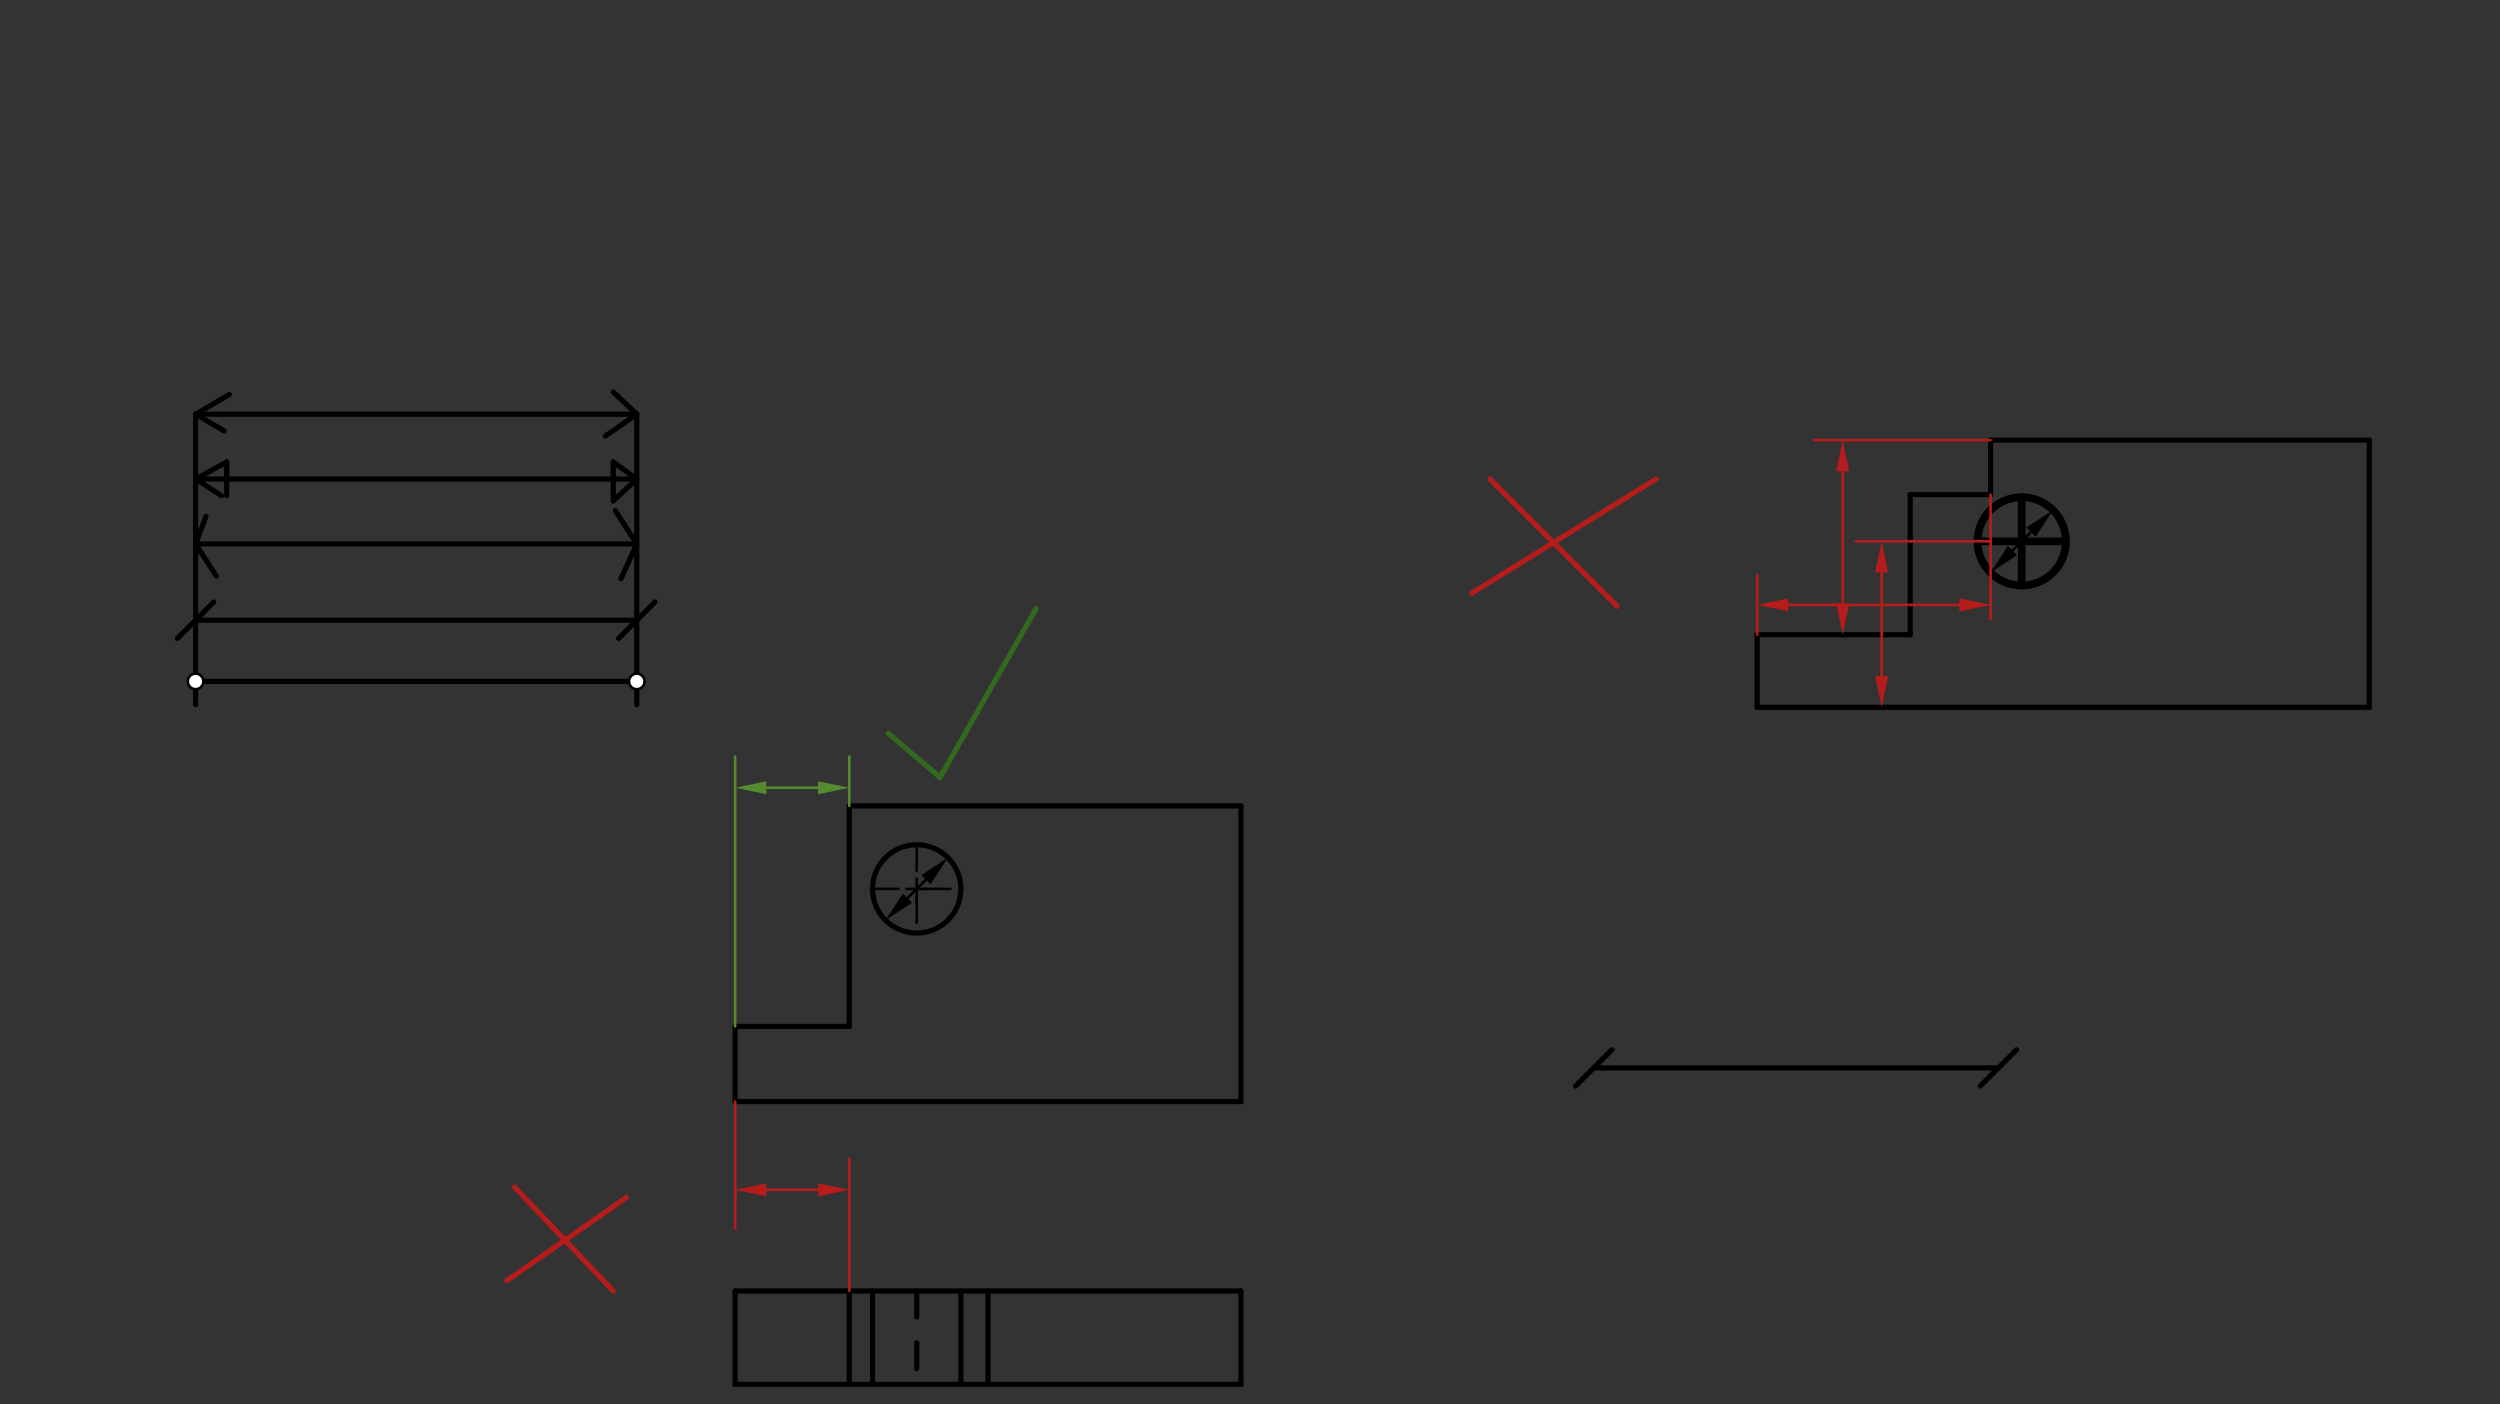 <svg xmlns="http://www.w3.org/2000/svg" class="svg--816" height="100%" preserveAspectRatio="xMidYMid meet" viewBox="0 0 963.78 541.417" width="100%"><rect x="0" y="0" width="963.78" height="541.417" fill="#333333" stroke="none"/><defs><marker id="marker-arrow" markerHeight="16" markerUnits="userSpaceOnUse" markerWidth="24" orient="auto-start-reverse" refX="24" refY="4" viewBox="0 0 24 8"><path d="M 0 0 L 24 4 L 0 8 z" stroke="inherit"></path></marker></defs><g class="aux-layer--949"></g><g class="main-layer--75a"><g class="element--733"><line stroke="#000000" stroke-dasharray="none" stroke-linecap="round" stroke-width="2" x1="75.4" x2="245.479" y1="159.688" y2="159.688"></line></g><g class="element--733"><line stroke="#000000" stroke-dasharray="none" stroke-linecap="round" stroke-width="2" x1="75.4" x2="245.479" y1="184.688" y2="184.688"></line></g><g class="element--733"><line stroke="#000000" stroke-dasharray="none" stroke-linecap="round" stroke-width="2" x1="75.4" x2="245.479" y1="209.688" y2="209.688"></line></g><g class="element--733"><line stroke="#000000" stroke-dasharray="none" stroke-linecap="round" stroke-width="2" x1="75.4" x2="245.479" y1="262.688" y2="262.688"></line></g><g class="element--733"><line stroke="#000000" stroke-dasharray="none" stroke-linecap="round" stroke-width="2" x1="75.4" x2="75.4" y1="159.688" y2="271.688"></line></g><g class="element--733"><line stroke="#000000" stroke-dasharray="none" stroke-linecap="round" stroke-width="2" x1="245.479" x2="245.479" y1="159.688" y2="271.688"></line></g><g class="element--733"><line stroke="#000000" stroke-dasharray="none" stroke-linecap="round" stroke-width="2" x1="75.4" x2="88.4" y1="159.688" y2="152.087"></line></g><g class="element--733"><line stroke="#000000" stroke-dasharray="none" stroke-linecap="round" stroke-width="2" x1="75.4" x2="86.4" y1="159.688" y2="166.087"></line></g><g class="element--733"><line stroke="#000000" stroke-dasharray="none" stroke-linecap="round" stroke-width="2" x1="245.479" x2="236.4" y1="159.688" y2="151.087"></line></g><g class="element--733"><line stroke="#000000" stroke-dasharray="none" stroke-linecap="round" stroke-width="2" x1="245.479" x2="233.4" y1="159.688" y2="168.087"></line></g><g class="element--733"><line stroke="#000000" stroke-dasharray="none" stroke-linecap="round" stroke-width="2" x1="75.4" x2="87.4" y1="184.688" y2="178.087"></line></g><g class="element--733"><line stroke="#000000" stroke-dasharray="none" stroke-linecap="round" stroke-width="2" x1="75.4" x2="85.4" y1="184.688" y2="191.087"></line></g><g class="element--733"><line stroke="#000000" stroke-dasharray="none" stroke-linecap="round" stroke-width="2" x1="245.479" x2="236.4" y1="184.688" y2="178.087"></line></g><g class="element--733"><line stroke="#000000" stroke-dasharray="none" stroke-linecap="round" stroke-width="2" x1="245.479" x2="236.4" y1="184.688" y2="193.087"></line></g><g class="element--733"><line stroke="#000000" stroke-dasharray="none" stroke-linecap="round" stroke-width="2" x1="75.4" x2="79.4" y1="209.688" y2="199.087"></line></g><g class="element--733"><line stroke="#000000" stroke-dasharray="none" stroke-linecap="round" stroke-width="2" x1="75.4" x2="83.4" y1="209.688" y2="222.087"></line></g><g class="element--733"><line stroke="#000000" stroke-dasharray="none" stroke-linecap="round" stroke-width="2" x1="245.479" x2="239.4" y1="209.688" y2="223.087"></line></g><g class="element--733"><line stroke="#000000" stroke-dasharray="none" stroke-linecap="round" stroke-width="2" x1="245.479" x2="237.188" y1="209.688" y2="196.837"></line></g><g class="element--733"><line stroke="#000000" stroke-dasharray="none" stroke-linecap="round" stroke-width="2" x1="87.4" x2="87.4" y1="178.087" y2="191.087"></line></g><g class="element--733"><line stroke="#000000" stroke-dasharray="none" stroke-linecap="round" stroke-width="2" x1="236.4" x2="236.4" y1="178.087" y2="193.087"></line></g><g class="element--733"><line stroke="#000000" stroke-dasharray="none" stroke-linecap="round" stroke-width="2" x1="767.4" x2="913.4" y1="169.688" y2="169.688"></line></g><g class="element--733"><line stroke="#000000" stroke-dasharray="none" stroke-linecap="round" stroke-width="2" x1="913.4" x2="913.4" y1="169.688" y2="272.688"></line></g><g class="element--733"><line stroke="#000000" stroke-dasharray="none" stroke-linecap="round" stroke-width="2" x1="913.4" x2="677.4" y1="272.688" y2="272.688"></line></g><g class="element--733"><line stroke="#000000" stroke-dasharray="none" stroke-linecap="round" stroke-width="2" x1="677.4" x2="677.4" y1="272.688" y2="244.688"></line></g><g class="element--733"><line stroke="#000000" stroke-dasharray="none" stroke-linecap="round" stroke-width="2" x1="677.4" x2="736.4" y1="244.688" y2="244.688"></line></g><g class="element--733"><line stroke="#000000" stroke-dasharray="none" stroke-linecap="round" stroke-width="2" x1="736.4" x2="736.4" y1="244.688" y2="190.688"></line></g><g class="element--733"><line stroke="#000000" stroke-dasharray="none" stroke-linecap="round" stroke-width="2" x1="736.4" x2="767.4" y1="190.688" y2="190.688"></line></g><g class="element--733"><line stroke="#000000" stroke-dasharray="none" stroke-linecap="round" stroke-width="2" x1="767.4" x2="767.4" y1="190.688" y2="169.688"></line></g><g class="element--733"><line stroke="#B71C1C" stroke-dasharray="none" stroke-linecap="round" stroke-width="1" x1="767.4" x2="699.4" y1="169.688" y2="169.688"></line></g><g class="element--733"><line stroke="#B71C1C" stroke-dasharray="none" stroke-linecap="round" stroke-width="1" x1="677.4" x2="677.4" y1="244.688" y2="221.688"></line></g><g class="element--733"><g class="center--a87"><line x1="775.4" y1="208.688" x2="783.4" y2="208.688" stroke="#000000" stroke-width="1" stroke-linecap="round"></line><line x1="779.4" y1="204.688" x2="779.4" y2="212.688" stroke="#000000" stroke-width="1" stroke-linecap="round"></line><circle class="hit--87b" cx="779.4" cy="208.688" r="4" stroke="none" fill="transparent"></circle></g><circle cx="779.4" cy="208.688" fill="none" r="17.029" stroke="#000000" stroke-dasharray="none" stroke-width="3"></circle></g><g class="element--733"><line stroke="#000000" stroke-dasharray="none" stroke-linecap="round" stroke-width="3" x1="779.4" x2="779.4" y1="225.717" y2="191.658"></line></g><g class="element--733"><line stroke="#000000" stroke-dasharray="none" stroke-linecap="round" stroke-width="3" x1="762.371" x2="796.429" y1="208.688" y2="208.688"></line></g><g class="element--733"><line stroke="#000000" stroke-dasharray="none" stroke-linecap="round" stroke-width="1" x1="779.4" x2="775.844" y1="208.688" y2="212.244"></line><path d="M767.358,220.729 l12,2.5 l0,-5 z" fill="#000000" stroke="#000000" stroke-width="0" transform="rotate(315, 767.358, 220.729)"></path></g><g class="element--733"><line stroke="#000000" stroke-dasharray="none" stroke-linecap="round" stroke-width="1" x1="779.4" x2="782.956" y1="208.688" y2="205.131"></line><path d="M791.442,196.646 l12,2.5 l0,-5 z" fill="#000000" stroke="#000000" stroke-width="0" transform="rotate(135, 791.442, 196.646)"></path></g><g class="element--733"><line stroke="#B71C1C" stroke-dasharray="none" stroke-linecap="round" stroke-width="1" x1="767.4" x2="767.4" y1="190.688" y2="238.688"></line></g><g class="element--733"><line stroke="#B71C1C" stroke-dasharray="none" stroke-linecap="round" stroke-width="1" x1="767.4" x2="715.4" y1="208.688" y2="208.688"></line></g><g class="element--733"><line stroke="#B71C1C" stroke-dasharray="none" stroke-linecap="round" stroke-width="1" x1="710.4" x2="710.4" y1="181.688" y2="232.688"></line><path d="M710.4,169.688 l12,2.5 l0,-5 z" fill="#B71C1C" stroke="#B71C1C" stroke-width="0" transform="rotate(90, 710.4, 169.688)"></path><path d="M710.4,244.688 l12,2.5 l0,-5 z" fill="#B71C1C" stroke="#B71C1C" stroke-width="0" transform="rotate(270, 710.4, 244.688)"></path></g><g class="element--733"><line stroke="#B71C1C" stroke-dasharray="none" stroke-linecap="round" stroke-width="1" x1="725.4" x2="725.4" y1="220.688" y2="260.688"></line><path d="M725.4,208.688 l12,2.5 l0,-5 z" fill="#B71C1C" stroke="#B71C1C" stroke-width="0" transform="rotate(90, 725.4, 208.688)"></path><path d="M725.4,272.688 l12,2.5 l0,-5 z" fill="#B71C1C" stroke="#B71C1C" stroke-width="0" transform="rotate(270, 725.4, 272.688)"></path></g><g class="element--733"><line stroke="#B71C1C" stroke-dasharray="none" stroke-linecap="round" stroke-width="1" x1="689.4" x2="755.4" y1="233.188" y2="233.188"></line><path d="M677.4,233.188 l12,2.5 l0,-5 z" fill="#B71C1C" stroke="#B71C1C" stroke-width="0" transform="rotate(0, 677.4, 233.188)"></path><path d="M767.4,233.188 l12,2.5 l0,-5 z" fill="#B71C1C" stroke="#B71C1C" stroke-width="0" transform="rotate(180, 767.4, 233.188)"></path></g><g class="element--733"><line stroke="#B71C1C" stroke-dasharray="none" stroke-linecap="round" stroke-width="2" x1="574.4" x2="623.4" y1="184.688" y2="233.688"></line></g><g class="element--733"><line stroke="#B71C1C" stroke-dasharray="none" stroke-linecap="round" stroke-width="2" x1="567.4" x2="638.4" y1="228.688" y2="184.688"></line></g><g class="element--733"><line stroke="#000000" stroke-dasharray="none" stroke-linecap="round" stroke-width="2" x1="245.479" x2="75.4" y1="239.087" y2="239.087"></line><path d="M252.479,232.087 l-14,14" stroke="#000000" stroke-linecap="round" stroke-width="2" transform="rotate(180, 245.479, 239.087)"></path><path d="M82.4,232.087 l-14,14" stroke="#000000" stroke-linecap="round" stroke-width="2" transform="rotate(0, 75.4, 239.087)"></path></g><g class="element--733"><line stroke="#000000" stroke-dasharray="none" stroke-linecap="round" stroke-width="2" x1="283.4" x2="283.4" y1="395.688" y2="424.688"></line></g><g class="element--733"><line stroke="#000000" stroke-dasharray="none" stroke-linecap="round" stroke-width="2" x1="283.4" x2="327.4" y1="395.688" y2="395.688"></line></g><g class="element--733"><line stroke="#000000" stroke-dasharray="none" stroke-linecap="round" stroke-width="2" x1="327.4" x2="327.4" y1="395.688" y2="310.688"></line></g><g class="element--733"><line stroke="#000000" stroke-dasharray="none" stroke-linecap="round" stroke-width="2" x1="327.4" x2="478.4" y1="310.688" y2="310.688"></line></g><g class="element--733"><line stroke="#000000" stroke-dasharray="none" stroke-linecap="round" stroke-width="2" x1="478.4" x2="478.4" y1="310.688" y2="424.688"></line></g><g class="element--733"><line stroke="#000000" stroke-dasharray="none" stroke-linecap="round" stroke-width="2" x1="478.4" x2="283.4" y1="424.688" y2="424.688"></line></g><g class="element--733"><g class="center--a87"><line x1="349.4" y1="342.688" x2="357.4" y2="342.688" stroke="#000000" stroke-width="1" stroke-linecap="round"></line><line x1="353.4" y1="338.688" x2="353.4" y2="346.688" stroke="#000000" stroke-width="1" stroke-linecap="round"></line><circle class="hit--87b" cx="353.4" cy="342.688" r="4" stroke="none" fill="transparent"></circle></g><circle cx="353.4" cy="342.688" fill="none" r="17.029" stroke="#000000" stroke-dasharray="none" stroke-width="2"></circle></g><g class="element--733"><line stroke="#000000" stroke-dasharray="10" stroke-linecap="round" stroke-width="1" x1="336.371" x2="370.429" y1="342.688" y2="342.688"></line></g><g class="element--733"><line stroke="#000000" stroke-dasharray="10" stroke-linecap="round" stroke-width="1" x1="353.4" x2="353.4" y1="325.658" y2="359.717"></line></g><g class="element--733"><line stroke="#000000" stroke-dasharray="none" stroke-linecap="round" stroke-width="1" x1="349.844" x2="356.956" y1="346.244" y2="339.131"></line><path d="M341.358,354.729 l12,2.5 l0,-5 z" fill="#000000" stroke="#000000" stroke-width="0" transform="rotate(315, 341.358, 354.729)"></path><path d="M365.442,330.646 l12,2.5 l0,-5 z" fill="#000000" stroke="#000000" stroke-width="0" transform="rotate(135, 365.442, 330.646)"></path></g><g class="element--733"><line stroke="#000000" stroke-dasharray="none" stroke-linecap="round" stroke-width="2" x1="283.4" x2="283.4" y1="497.688" y2="533.688"></line></g><g class="element--733"><line stroke="#000000" stroke-dasharray="none" stroke-linecap="round" stroke-width="2" x1="283.4" x2="478.4" y1="497.688" y2="497.688"></line></g><g class="element--733"><line stroke="#000000" stroke-dasharray="none" stroke-linecap="round" stroke-width="2" x1="478.4" x2="478.4" y1="497.688" y2="533.688"></line></g><g class="element--733"><line stroke="#000000" stroke-dasharray="none" stroke-linecap="round" stroke-width="2" x1="283.4" x2="478.4" y1="533.688" y2="533.688"></line></g><g class="element--733"><line stroke="#000000" stroke-dasharray="none" stroke-linecap="round" stroke-width="2" x1="327.4" x2="327.4" y1="497.688" y2="533.688"></line></g><g class="element--733"><line stroke="#000000" stroke-dasharray="none" stroke-linecap="round" stroke-width="2" x1="336.371" x2="336.371" y1="497.688" y2="533.688"></line></g><g class="element--733"><line stroke="#000000" stroke-dasharray="10" stroke-linecap="round" stroke-width="2" x1="353.4" x2="353.4" y1="497.688" y2="533.688"></line></g><g class="element--733"><line stroke="#000000" stroke-dasharray="none" stroke-linecap="round" stroke-width="2" x1="370.429" x2="370.429" y1="497.688" y2="533.688"></line></g><g class="element--733"><line stroke="#000000" stroke-dasharray="none" stroke-linecap="round" stroke-width="2" x1="380.9" x2="380.9" y1="497.688" y2="533.688"></line></g><g class="element--733"><line stroke="#B71C1C" stroke-dasharray="none" stroke-linecap="round" stroke-width="1" x1="283.4" x2="283.4" y1="424.688" y2="461.688"></line></g><g class="element--733"><line stroke="#B71C1C" stroke-dasharray="none" stroke-linecap="round" stroke-width="1" x1="327.4" x2="327.4" y1="497.688" y2="446.688"></line></g><g class="element--733"><line stroke="#558B2F" stroke-dasharray="none" stroke-linecap="round" stroke-width="1" x1="283.4" x2="283.4" y1="395.688" y2="291.688"></line></g><g class="element--733"><line stroke="#558B2F" stroke-dasharray="none" stroke-linecap="round" stroke-width="1" x1="327.4" x2="327.4" y1="310.688" y2="291.688"></line></g><g class="element--733"><line stroke="#558B2F" stroke-dasharray="none" stroke-linecap="round" stroke-width="1" x1="295.4" x2="315.4" y1="303.688" y2="303.688"></line><path d="M283.4,303.688 l12,2.5 l0,-5 z" fill="#558B2F" stroke="#558B2F" stroke-width="0" transform="rotate(0, 283.4, 303.688)"></path><path d="M327.4,303.688 l12,2.5 l0,-5 z" fill="#558B2F" stroke="#558B2F" stroke-width="0" transform="rotate(180, 327.4, 303.688)"></path></g><g class="element--733"><line stroke="#B71C1C" stroke-dasharray="none" stroke-linecap="round" stroke-width="1" x1="315.4" x2="295.4" y1="458.688" y2="458.688"></line><path d="M327.4,458.688 l12,2.5 l0,-5 z" fill="#B71C1C" stroke="#B71C1C" stroke-width="0" transform="rotate(180, 327.4, 458.688)"></path><path d="M283.4,458.688 l12,2.5 l0,-5 z" fill="#B71C1C" stroke="#B71C1C" stroke-width="0" transform="rotate(0, 283.4, 458.688)"></path></g><g class="element--733"><line stroke="#B71C1C" stroke-dasharray="none" stroke-linecap="round" stroke-width="1" x1="283.4" x2="283.4" y1="458.688" y2="473.688"></line></g><g class="element--733"><line stroke="#B71C1C" stroke-dasharray="none" stroke-linecap="round" stroke-width="2" x1="195.4" x2="241.4" y1="493.688" y2="461.688"></line></g><g class="element--733"><line stroke="#B71C1C" stroke-dasharray="none" stroke-linecap="round" stroke-width="2" x1="198.4" x2="236.4" y1="457.688" y2="497.688"></line></g><g class="element--733"><line stroke="#33691E" stroke-dasharray="none" stroke-linecap="round" stroke-width="2" x1="342.4" x2="362.4" y1="282.688" y2="299.688"></line></g><g class="element--733"><line stroke="#33691E" stroke-dasharray="none" stroke-linecap="round" stroke-width="2" x1="362.4" x2="399.4" y1="299.688" y2="234.688"></line></g><g class="element--733"><line stroke="#000000" stroke-dasharray="none" stroke-linecap="round" stroke-width="2" x1="614.4" x2="770.4" y1="411.688" y2="411.688"></line><path d="M621.4,404.688 l-14,14" stroke="#000000" stroke-linecap="round" stroke-width="2" transform="rotate(0, 614.4, 411.688)"></path><path d="M777.4,404.688 l-14,14" stroke="#000000" stroke-linecap="round" stroke-width="2" transform="rotate(180, 770.4, 411.688)"></path></g><g class="element--733"><circle cx="75.4" cy="262.688" r="3" stroke="#000000" stroke-width="1" fill="#ffffff"></circle>}</g><g class="element--733"><circle cx="245.479" cy="262.688" r="3" stroke="#000000" stroke-width="1" fill="#ffffff"></circle>}</g></g><g class="snaps-layer--ac6"></g><g class="temp-layer--52d"></g></svg>